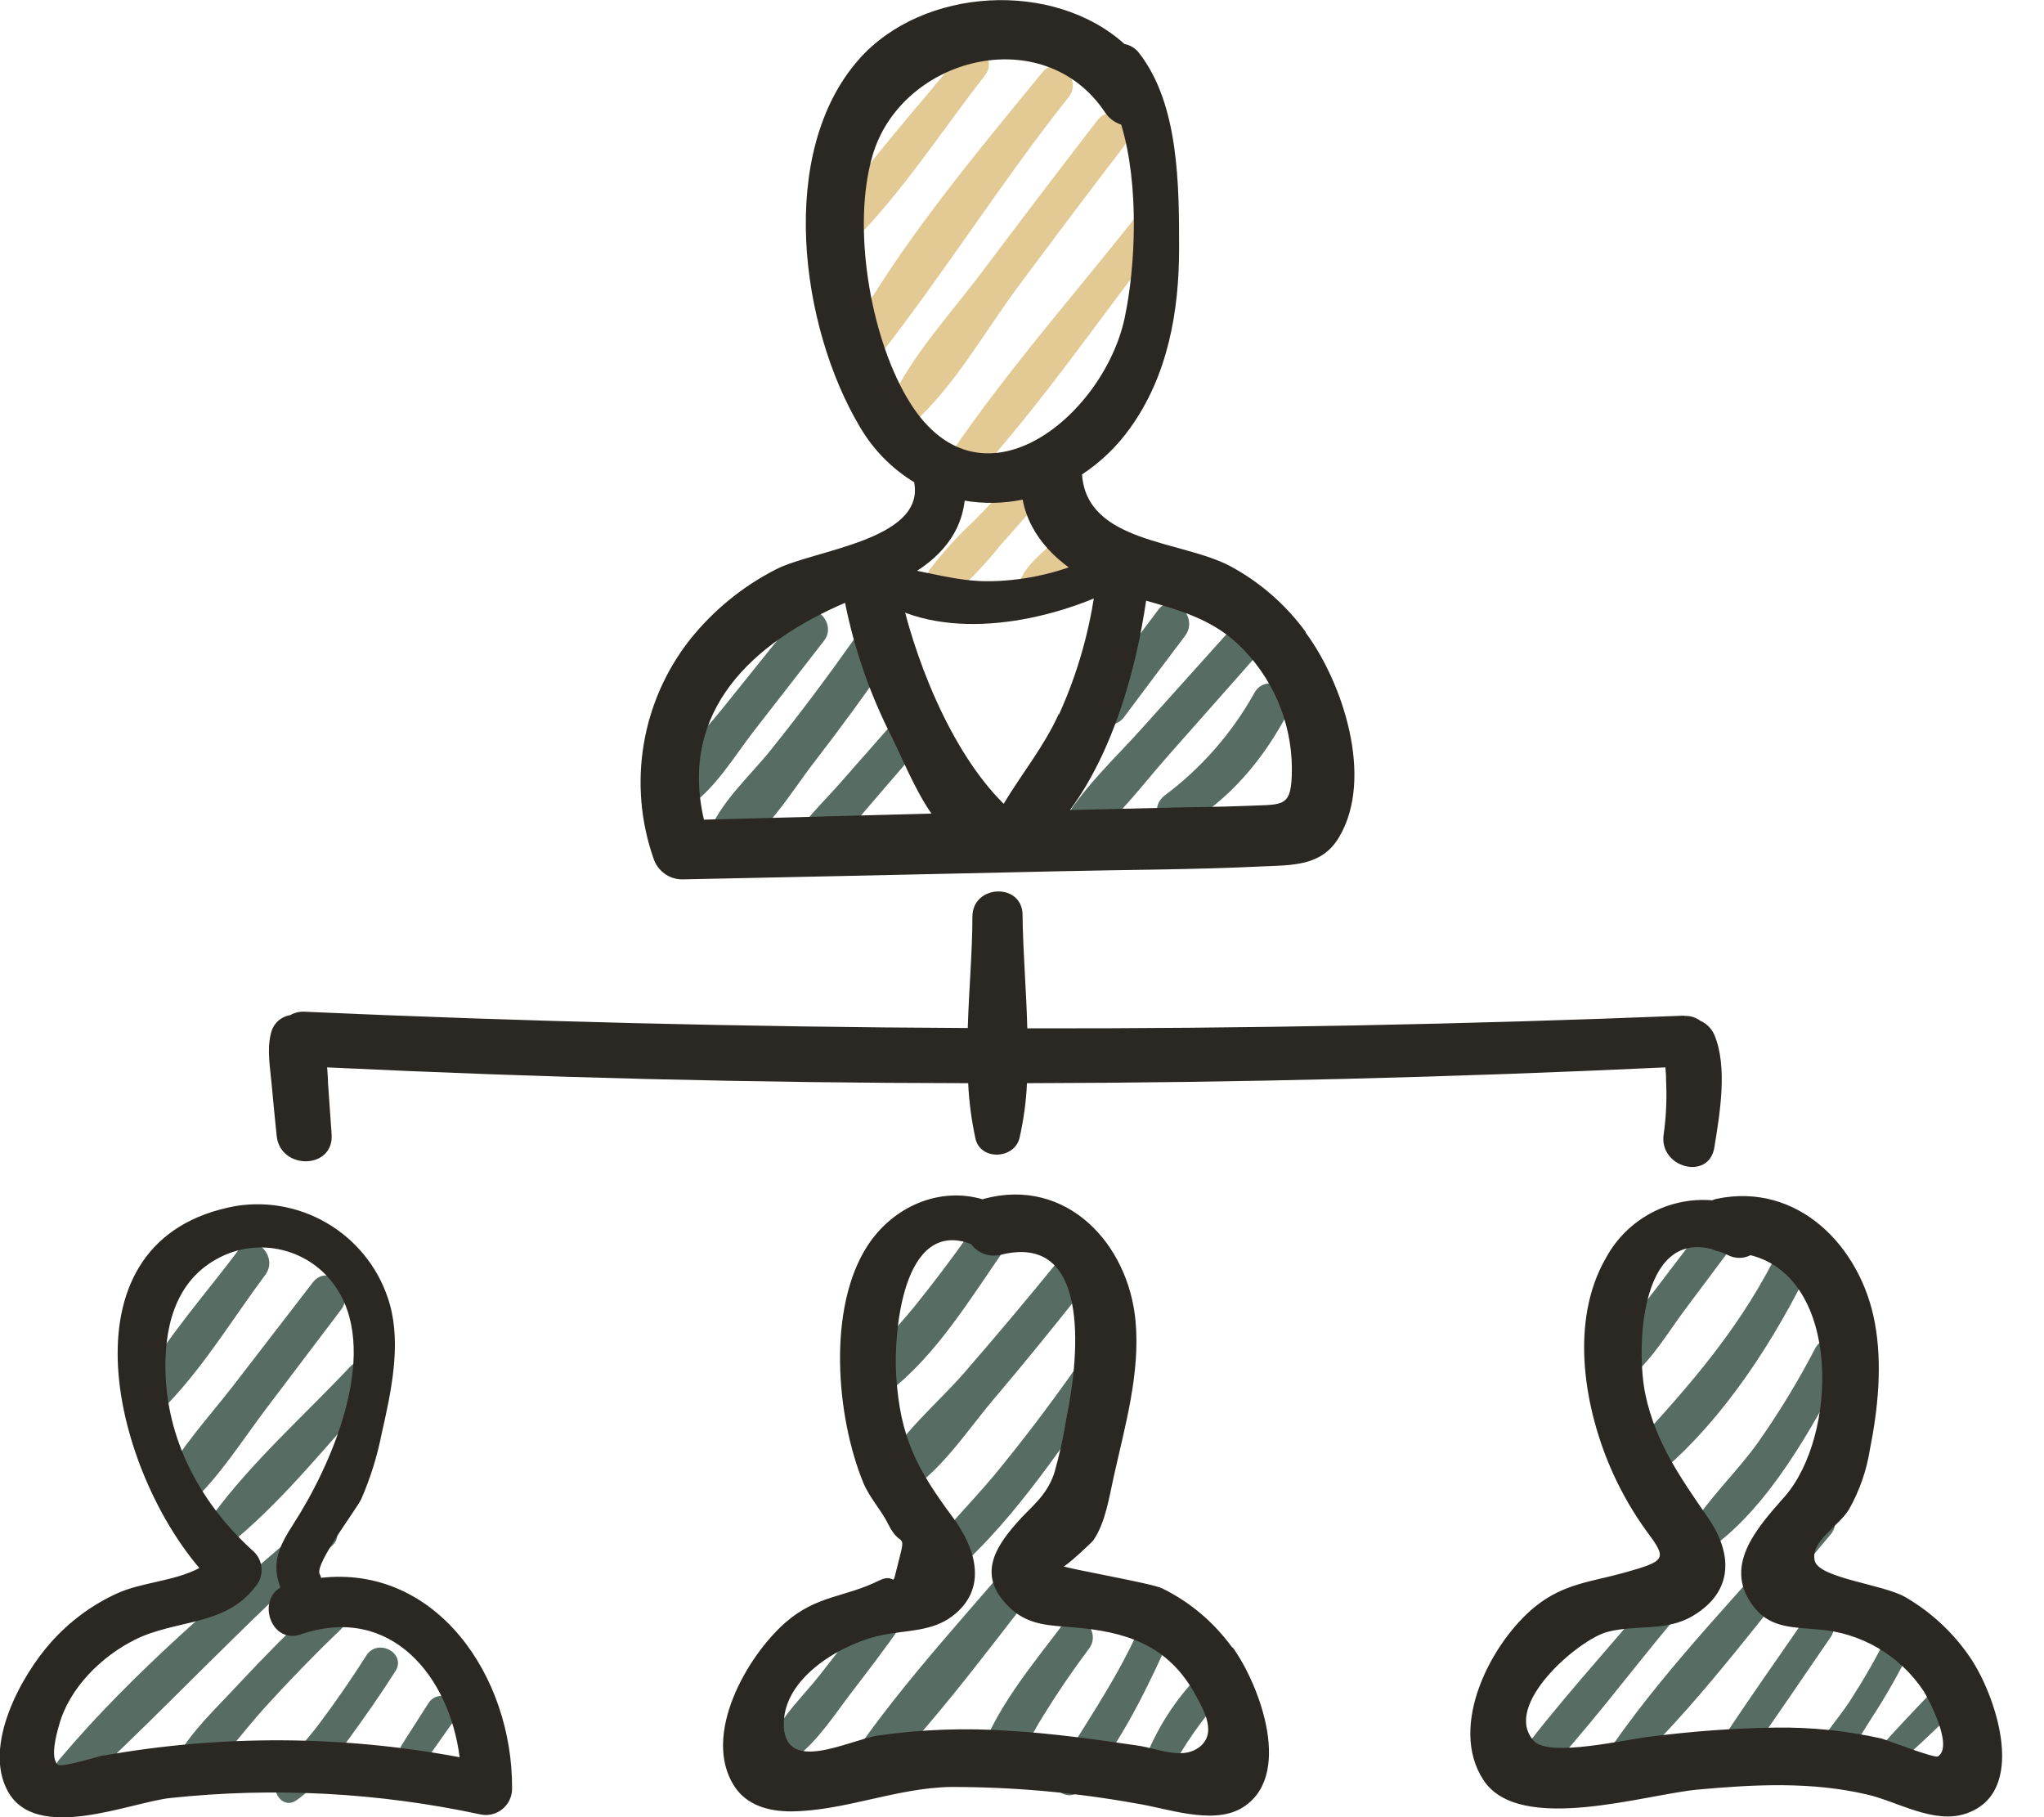 <?xml version="1.0" encoding="utf-8"?>
<!-- Generator: Adobe Illustrator 24.1.2, SVG Export Plug-In . SVG Version: 6.00 Build 0)  -->
<svg version="1.1" id="Layer_1" xmlns="http://www.w3.org/2000/svg" xmlns:xlink="http://www.w3.org/1999/xlink" x="0px" y="0px"
	 viewBox="0 0 251 223.1" style="enable-background:new 0 0 251 223.1;" xml:space="preserve">
<style type="text/css">
	.st0{fill-rule:evenodd;clip-rule:evenodd;fill:#576D64;}
	.st1{fill-rule:evenodd;clip-rule:evenodd;fill:#E3CA95;}
	.st2{fill-rule:evenodd;clip-rule:evenodd;fill:#2B2722;}
</style>
<path class="st0" d="M97.85,75.63c-3.07,3.82-6.14,7.64-9.21,11.46c-2.55,3.17-5.81,6.25-7.15,10.15c-0.55,1.56,1.49,2.84,2.77,2
	c3.5-2.22,5.83-6.3,8.35-9.53l8.55-11C102.94,76.5,99.71,73.34,97.85,75.63z"/>
<path class="st0" d="M104.85,78.53c-3.26,4.6-6.62,9.1-10.15,13.49c-2.69,3.38-6.44,6.59-7.85,10.73c-0.58,1.73,1.53,2.8,2.88,2.1
	c4.3-2.17,7.41-7.62,10.32-11.36c3.16-4.1,6.22-8.28,9.17-12.53C111.08,78.3,106.71,75.94,104.85,78.53z"/>
<path class="st0" d="M109.9,88.49l-6.85,7.78c-2.11,2.4-4.65,4.72-6.16,7.56c-0.89,1.66,1.11,3.89,2.8,2.67
	c2.61-1.9,4.55-4.67,6.65-7.09l6.76-7.86C114.97,89.4,111.78,86.4,109.9,88.49z"/>
<path class="st0" d="M142.23,74.87c-2.52,3.33-5,6.69-7.56,10c-1.76,2.35,1.57,5.57,3.35,3.19c2.51-3.35,5-6.68,7.51-10
	C147.28,75.7,143.99,72.52,142.23,74.87z"/>
<path class="st0" d="M150.42,78.08c-3.41,3.81-6.85,7.63-10.27,11.43c-3.12,3.47-6.73,6.83-9.23,10.78
	c-1.05,1.69,1.28,4.14,2.93,2.81c3.67-2.94,6.56-6.89,9.66-10.39l10.2-11.53C155.57,79.01,152.35,75.92,150.42,78.08z"/>
<path class="st0" d="M154,85.14c-2.75,4.91-6.49,9.18-11,12.54c-2.18,1.73-0.22,5.21,2.33,3.78c5.62-3.18,9.89-8.32,12.85-14
	C159.65,84.71,155.45,82.4,154,85.14z"/>
<path class="st0" d="M29.35,153.4c-4,5.35-8.69,10.57-12,16.37c-0.57,1.01-0.22,2.29,0.79,2.86c0.84,0.48,1.9,0.32,2.57-0.39
	c4.48-4.7,8-10.53,11.88-15.73C34.29,154.22,31.07,151.1,29.35,153.4z"/>
<path class="st0" d="M38.41,157.46l-9.87,12.8c-3,3.86-6.53,7.64-8.76,12c-0.55,1.05-0.14,2.35,0.92,2.9
	c0.83,0.43,1.84,0.28,2.5-0.38c3.71-3.38,6.51-7.9,9.51-11.86l9.18-12.13C43.71,158.4,40.3,155,38.41,157.46z"/>
<path class="st0" d="M42.96,167.84c-5.59,5.94-12.06,11.66-16.89,18.25c-0.77,0.83-0.72,2.12,0.11,2.89
	c0.83,0.77,2.12,0.72,2.89-0.1c6.24-5.25,11.53-12.06,17.08-18C48,168.79,44.87,165.81,42.96,167.84z"/>
<path class="st0" d="M37.89,187.01c-10.51,9-21.55,18.29-30.49,28.88c-0.83,0.86-0.81,2.22,0.05,3.05c0.86,0.83,2.22,0.81,3.05-0.05
	c10.27-9.54,19.74-19.81,30.27-29.09C42.71,188.06,39.81,185.4,37.89,187.01z"/>
<path class="st0" d="M38.82,197.15c-3.25,3.09-6.4,6.27-9.45,9.54c-2.76,3-6.13,6.06-8,9.71c-0.77,1.52,1.05,3.76,2.64,2.52
	c3.25-2.57,5.7-6.18,8.48-9.24c3.02-3.33,6.14-6.54,9.35-9.62C43.81,198.17,40.77,195.3,38.82,197.15z"/>
<path class="st0" d="M45,203.24c-1.82,2.86-3.74,5.65-5.77,8.36c-1.7,2.31-4.09,4.53-5.26,7.16c-0.63,1.45,0.87,3.34,2.4,2.3
	c2.68-1.82,4.58-5,6.47-7.57s3.9-5.46,5.7-8.28C49.98,203.01,46.41,201.06,45,203.24z"/>
<path class="st0" d="M52.61,209.12c-1.08,1.7-2.17,3.39-3.25,5.08c-1.22,2,1.82,3.53,3.1,1.71c1.16-1.64,2.31-3.29,3.48-4.93
	C57.33,208.99,53.93,207.04,52.61,209.12z"/>
<path class="st0" d="M119.17,151.3c-2.19,3.1-4.47,6.13-6.85,9.08c-2.1,2.57-4.55,5-6.22,7.83c-1,1.7,1.19,4,2.9,2.77
	c5.79-4.32,10.16-11.54,14.25-17.42C124.98,151.08,120.86,148.88,119.17,151.3z"/>
<path class="st0" d="M129.71,155.11c-3.69,4.53-7.45,9-11.28,13.41c-3.33,3.85-8.26,7.8-10.32,12.48c-0.49,0.94-0.11,2.1,0.83,2.59
	c0.58,0.3,1.28,0.28,1.84-0.05c4.5-2.46,7.89-7.79,11.17-11.66c3.79-4.47,7.47-9,11.09-13.58
	C134.86,156,131.58,152.79,129.71,155.11z"/>
<path class="st0" d="M131.96,168.16c-3.13,4.45-6.43,8.79-9.9,13c-3,3.58-6.38,6.84-9,10.65c-1,1.49,1.17,3.63,2.62,2.49
	c7.91-6.34,14.16-15.83,19.94-24.09C137.12,167.97,133.48,166.01,131.96,168.16z"/>
<path class="st0" d="M127.4,187.91c-7.62,9.19-16.2,18.13-22.93,28c-1.4,2.06,1.76,4.2,3.42,2.52c8.26-8.39,15.22-18.4,22.65-27.51
	C132.29,188.74,129.19,185.75,127.4,187.91z"/>
<path class="st0" d="M130.55,199.4c-3.77,5-8.69,10.82-10.46,16.87c-0.53,1.88,2.14,3.46,3.44,1.89c1.84-2.24,3-5,4.55-7.45
	c1.76-2.86,3.64-5.61,5.64-8.28C135.4,200.24,132.26,197.19,130.55,199.4z"/>
<path class="st0" d="M139.52,200.78c-2.78,6-6.48,11.21-9.82,16.85c-0.51,0.9-0.19,2.04,0.71,2.55c0.75,0.42,1.7,0.28,2.29-0.36
	c4.37-4.9,7.53-11.22,10.25-17.14C143.98,200.4,140.57,198.5,139.52,200.78z"/>
<path class="st0" d="M147.45,205.47c-3.08,3.1-5.46,6.81-7,10.9c-0.66,1.87,2.23,2.91,3.17,1.25c1.8-3.43,4.04-6.61,6.64-9.48
	C151.95,206.34,149.15,203.66,147.45,205.47z"/>
<path class="st0" d="M106.91,197.4c-2,2.82-4.16,5.61-6.31,8.34c-1.87,2.36-4.26,4.64-5.63,7.32c-0.82,1.65,1.12,4,2.81,2.68
	c2.7-2.07,4.67-5.18,6.72-7.86s4.21-5.48,6.21-8.36C112.27,197.25,108.51,195.25,106.91,197.4z"/>
<path class="st0" d="M210.07,149.4l-6.72,8.82c-2,2.68-4.61,5.35-6,8.41c-0.38,1.04,0.15,2.19,1.19,2.57
	c0.64,0.24,1.36,0.13,1.9-0.29c2.58-2.19,4.47-5.45,6.49-8.14s4.17-5.59,6.27-8.38C214.87,150.17,211.76,147.16,210.07,149.4z"/>
<path class="st0" d="M217.82,154.68c-4.83,9.4-11.33,16.55-18.44,24.22c-1.58,1.73,0.71,4.9,2.73,3.35
	c8.39-6.46,14.84-16.09,19.55-25.45C222.93,154.28,219.12,152.16,217.82,154.68z"/>
<path class="st0" d="M222.89,165.57c-2.07,3.99-4.41,7.84-7,11.52c-2.59,3.64-6,6.78-8.33,10.56c-0.46,0.9-0.1,2,0.8,2.46
	c0.55,0.28,1.21,0.27,1.74-0.04c7.16-5.12,12.49-14.83,16.47-22.47C227.81,165.2,224.14,163.18,222.89,165.57z"/>
<path class="st0" d="M222.15,185.66c-8,9.35-17,18.42-24.06,28.51c-1.22,1.77,1.51,3.55,2.94,2.15c8.69-8.46,16-18.76,23.83-28
	C226.41,186.4,223.71,183.82,222.15,185.66z"/>
<path class="st0" d="M221.41,199.09c-3.28,4.77-6.65,9.5-9.82,14.34c-1.37,2.09,1.93,3.79,3.33,1.86c3.4-4.72,6.6-9.54,9.9-14.31
	C226.26,198.9,222.81,197.03,221.41,199.09z"/>
<path class="st0" d="M231.71,200.92c-1.38,2.75-2.92,5.42-4.59,8c-1.53,2.35-3.7,4.52-4.65,7.17c-0.41,1.15,1.11,2.13,2.07,1.51
	c2.27-1.5,3.81-4.36,5.26-6.61c1.78-2.73,3.39-5.56,4.83-8.48C235.59,200.61,232.71,199,231.71,200.92z"/>
<path class="st0" d="M236.94,208.03c-2.19,2.29-4.35,4.57-6.44,6.94c-0.5,0.63-0.39,1.55,0.25,2.05c0.55,0.43,1.33,0.41,1.86-0.05
	c2.4-2.08,4.66-4.26,6.95-6.44C241.25,208.93,238.55,206.4,236.94,208.03z"/>
<path class="st0" d="M202.62,196.27c-5.56,6.66-11.56,13.12-16.7,20.1c-1.39,1.9,1,4.47,2.77,2.63c6-6.31,11.21-13.37,16.75-20
	C207.05,197.04,204.23,194.33,202.62,196.27z"/>
<path class="st1" d="M118.09,6.45c-5.53,7-12.14,13.85-16.72,21.52c-1.1,1.83,1.48,3.58,2.93,2.15c6.25-6.12,11.29-14,16.68-20.9
	C122.56,7.21,119.71,4.4,118.09,6.45z"/>
<path class="st1" d="M128.02,8.86c-8.31,10.16-17.25,20.78-23.67,32.27c-1.21,2.15,2,4.68,3.59,2.62
	c8.09-10.34,15.1-21.52,23.29-31.83C132.98,9.7,129.82,6.63,128.02,8.86z"/>
<path class="st1" d="M134.78,14.75c-4.67,6.04-9.29,12.12-13.88,18.23c-4,5.38-9.19,10.84-11.87,17c-0.46,0.9-0.11,2.01,0.79,2.48
	c0.71,0.36,1.57,0.23,2.14-0.33c5.25-4.68,8.94-11.4,13.11-17c4.17-5.6,8.61-11.52,13-17.24C139.81,15.59,136.56,12.4,134.78,14.75z
	"/>
<path class="st1" d="M139.65,26.4c-7.69,9.76-16.11,19.24-23.07,29.54c-1.31,2,1.76,4.17,3.31,2.43c8.2-9.09,15.27-19.42,22.76-29.1
	C144.27,27.16,141.31,24.28,139.65,26.4z"/>
<path class="st1" d="M125.55,57.78l-5.9,6.13c-1.99,1.84-3.82,3.85-5.47,6c-1.17,1.75,1.36,4.28,3.08,2.93
	c2.04-1.8,3.92-3.79,5.61-5.92c1.89-2.12,3.75-4.24,5.63-6.35C130.38,58.46,127.38,55.88,125.55,57.78z"/>
<path class="st1" d="M130.04,65.93c-1.49,1.49-3.71,3.07-4.61,5c-0.45,0.89-0.1,1.97,0.78,2.42c0.54,0.28,1.19,0.26,1.72-0.04
	c1.89-0.91,3.49-3.15,5-4.62C134.71,66.86,131.83,64.13,130.04,65.93z"/>
<path class="st2" d="M134.71,68.23c-4.06,1.97-8.49,3.04-13,3.13c-4.28,0.09-8-1.27-12.11-1.78c-2.42-0.31-3.86,2.69-1.61,4.09
	c8.37,5.25,20.9,2.67,29.12-1.46C139.9,70.85,137.42,66.97,134.71,68.23z"/>
<path class="st2" d="M39.43,193.7c-0.04-0.16-0.11-0.32-0.19-0.47c-0.53-1.31,4.47-7.83,5.11-9.15c1.14-2.6,1.98-5.32,2.53-8.11
	c1.12-4.95,2.4-10.74,1-15.79c-2.32-8.25-10.45-13.46-18.92-12.11c-21.91,4-15.26,31.81-4.48,44.45c-3,1.61-7.12,1.75-10.09,3.11
	c-3.1,1.41-5.86,3.46-8.12,6c-3.68,4.11-8.38,12.69-5.32,18.28c3.48,6.38,15,1.4,19.93,0.85c12.71-1.36,25.56-0.68,38.06,2
	c1.73,0.4,3.46-0.69,3.86-2.42c0.06-0.24,0.08-0.49,0.08-0.74c0.09-13.82-9.35-27.5-23.51-25.87L39.43,193.7z M206.84,124.7
	c-26.89,1.08-53.78,1.6-80.69,1.56c-0.12-4.75-0.54-9.52-0.58-13.9c0-4-6.1-3.8-6.16,0.14c0,4.34-0.43,9-0.57,13.72
	c-27.14-0.13-54.28-0.79-81.42-2c-0.63-0.04-1.25,0.11-1.79,0.42c-1.19,0.19-2.13,1.1-2.37,2.28c-0.5,2-0.08,4.16,0.1,6.23
	s0.4,4.16,0.61,6.26c0.4,4.3,7.07,4.21,6.75-0.16l-0.44-6.27c0-0.63-0.07-1.28-0.11-1.93c26.22,1.26,52.46,1.91,78.72,1.94
	c0.11,2.3,0.41,4.58,0.9,6.83c0.65,2.73,4.81,2.48,5.41-0.12c0.5-2.21,0.81-4.45,0.91-6.71c26.16-0.06,52.29-0.71,78.4-1.94
	c0.06,0.7,0.1,1.4,0.1,2.13c0.08,2.05-0.03,4.1-0.32,6.13c-0.57,4.06,5.56,5.7,6.23,1.57s1.66-9.89,0-13.82
	c-0.34-0.78-0.96-1.4-1.74-1.74c-0.56-0.42-1.25-0.63-1.95-0.58L206.84,124.7z M160.35,77.61c-2.45-3.37-5.63-6.14-9.3-8.11
	c-6-3.17-17.59-2.82-18.18-11.25c2.31-1.52,4.32-3.46,5.92-5.71c4.6-6.41,6-14.26,6-22s0-17.71-4.89-24c-0.44-0.6-1.09-1-1.82-1.14
	c-8.73-7.87-24.73-7-32.59,1.87c-10.13,11.44-7.21,32.87,0.09,45.12c1.63,2.8,3.93,5.15,6.7,6.83c0,0,0,0.08,0,0.13
	c1.17,7-12.37,8.17-17,10.56c-4.1,2.09-7.7,5.04-10.57,8.64c-5.97,7.6-7.65,17.73-4.46,26.85c0.5,1.53,1.92,2.57,3.53,2.57
	c15.48-0.32,30.95-0.65,46.41-1c8.24-0.19,16.49-0.19,24.74-0.59c3.74-0.17,7.41,0,9.52-3.62c4.32-7.3,0.4-19-4.11-25.08
	L160.35,77.61z M111.35,48.79c-4.55-7.8-6.71-21-4.23-29.61c3.49-12.18,21-16.7,28.56-5.41c0.47,0.73,1.18,1.27,2,1.53
	c2.25,7.39,1.76,17.51,0.42,23.77c-2.59,12.09-18,24.79-26.74,9.73L111.35,48.79z M103.77,74c1.13,5.64,3.01,11.1,5.61,16.23
	c1.43,2.85,2.89,6.61,5,9.66c-9.33,0.26-18.65,0.51-27.94,0.75c-3.1-13.41,6-21.76,17.36-26.64L103.77,74z M130,87.69
	c-1.81,4-4.56,7.33-6.75,11c-6.6-6.54-11.17-18.23-13-27.29c4.43-2.13,7.67-5.3,8.21-9.93c2.36,0.4,4.78,0.36,7.12-0.13
	c0.85,4.6,4.49,8.17,9,10.28c-0.69,5.56-2.22,10.99-4.53,16.09l0,0L130,87.69z M153.22,98.94c-3.61,0.15-7.23,0.15-10.83,0.25
	l-11,0.27c5.28-7.16,8.1-17.1,9.35-25.71c4,1.14,7.94,2.24,11.18,5.24c4.26,3.97,6.69,9.53,6.72,15.35
	C158.64,99.27,157.64,98.73,153.22,98.94z M242.22,203.94c-2.09-3.22-4.91-5.91-8.23-7.84c-2.72-1.58-10.61-2.33-11.14-4.46
	c-0.6-2.37,2.91-4.2,4.2-6.31c1.29-2.28,2.16-4.77,2.57-7.36c1-5,1.55-10.47,0.61-15.54c-1.72-9.43-9.49-17.35-19.48-15.23
	c-0.17,0.05-0.34,0.1-0.5,0.17c-5.33-0.43-10.42,2.31-13,7c-4.61,7.89-2.71,18.76,0.87,26.63c1.14,2.49,2.52,4.86,4.13,7.07
	c2.48,3.34,2.36,3.57-2.71,5c-4.08,1.15-7.47,1.33-11,4.17c-5.36,4.31-10.79,14.66-6.35,21.35s19.91,1.7,26.32,1.13
	c6.93-0.63,14-1,20.86,0.63c3.69,0.87,8.15,3.66,12.07,2.31c7.56-2.57,3.76-14.06,0.77-18.72L242.22,203.94z M237.94,215.65
	c-0.37,0.25-6.47-2.08-6.86-2.19c-4.29-0.96-8.68-1.41-13.07-1.35c-5.1,0.08-10.19,0.45-15.25,1.1c-3,0.31-12.5,2.61-14.4,0.54
	c-4-4.32,5.46-12.44,9-13.38s7.26,0,10.56-2c5-3,4.83-7.65,1.84-12c-3.35-4.88-6.42-9.16-7.7-15.11
	c-1.15-5.37-0.79-20.27,8.21-17.88c0.29,0.15,0.61,0.25,0.94,0.3c0.33,0.12,0.65,0.27,1,0.43c0.86,0.44,1.89,0.44,2.75,0
	c11.15,2.78,10.76,22.19,4.17,29.67c-3.39,3.84-7.83,8.68-3.56,13.76c2,2.38,4.83,2.25,7.66,2.52c5.28,0.37,10.08,3.17,13,7.59
	c0.5,0.78,3.73,6.79,1.74,8L237.94,215.65z M151.36,202.25c3.34,4.6,7.61,16.05,1,19.81c-3.61,2-9.09-0.05-12.81-0.63
	c-7.54-1.36-15.18-2.04-22.84-2.03c-6.69,0.13-13,2.94-19.55,3c-2.74,0-5.44-0.71-7-3.11c-4-6.26,1.56-15.92,6.28-20.07
	c3.88-3.39,7.3-3.07,11.48-5.15c2.37-1.17,1.4,1.65,2.46-2.5c0.94-3.62,0.2-1.47-1.25-4.32c-0.88-1.83-2.32-3.28-3.13-5.23
	c-3.31-8.09-4.44-21.39,0.52-29.06c3.16-4.86,8.85-7.27,14.15-5.71c0.07-0.04,0.15-0.06,0.23-0.08c10-2.65,17.64,5.42,18.54,15
	c0.6,6.39-1.29,12.92-2.67,19.11c-0.56,2.5-1,5.63-2.51,7.84c-0.12,0.2-3.57,3.42-3.66,3.17c0.12,0.25,10.89,2.1,12.12,2.73
	c3.42,1.68,6.37,4.18,8.6,7.27l0,0L151.36,202.25z M147.13,214.62c2.39-1.69,0.82-4.51-0.55-6.92c-3.35-5.83-8.5-7.38-14.72-7.89
	c-2.81-0.24-5.4-0.22-7.64-2.22c-4.23-3.82-2.3-7.29,0.61-10.58c1.72-2,3.63-3.2,4.63-6.13c0.65-2.27,1.16-4.58,1.52-6.91
	c1.24-5.92,3.53-22.75-8-19.93c-1.4,0.38-2.88-0.13-3.74-1.3c-8.43-3.21-9.52,11-9.19,16.15c0.48,7.58,2.49,11.39,6.94,17.39
	c2.8,3.76,4.42,8.78-0.06,12.16c-2.45,1.87-5.58,1.71-8.47,2.28c-4.75,0.92-12.08,5-12.21,10.78c-0.14,6.54,7.93,2.16,11.56,1.59
	c5.35-0.77,10.77-0.96,16.16-0.58c5.3,0.31,10.55,1.05,15.81,1.82c2.28,0.34,5.31,1.72,7.33,0.29L147.13,214.62z M12.79,215.51
	c-0.73,0.13-5.24,1.55-5.68,1.16c-1-0.83-0.15-3.84,0.14-4.85c1.25-4.59,5.24-8.47,9.34-10.51c5-2.49,11-1.64,14.69-6.41
	c1.16-1.24,1.12-3.17-0.08-4.36c-6.27-5.62-10.52-13.15-10.87-21.71c-0.2-5.5,1-11.32,6.25-14.23c5.19-2.93,11.77-1.25,14.91,3.82
	c5.11,8.17-0.94,21.73-5.46,28.69c-1.94,3-2.66,4.88-1.6,7.81c-2.9,1.7-1.08,7,2.52,5.74c11.11-3.78,18.26,5.27,19.49,15.09
	c-14.43-2.7-29.23-2.77-43.68-0.21L12.79,215.51z"/>
</svg>
